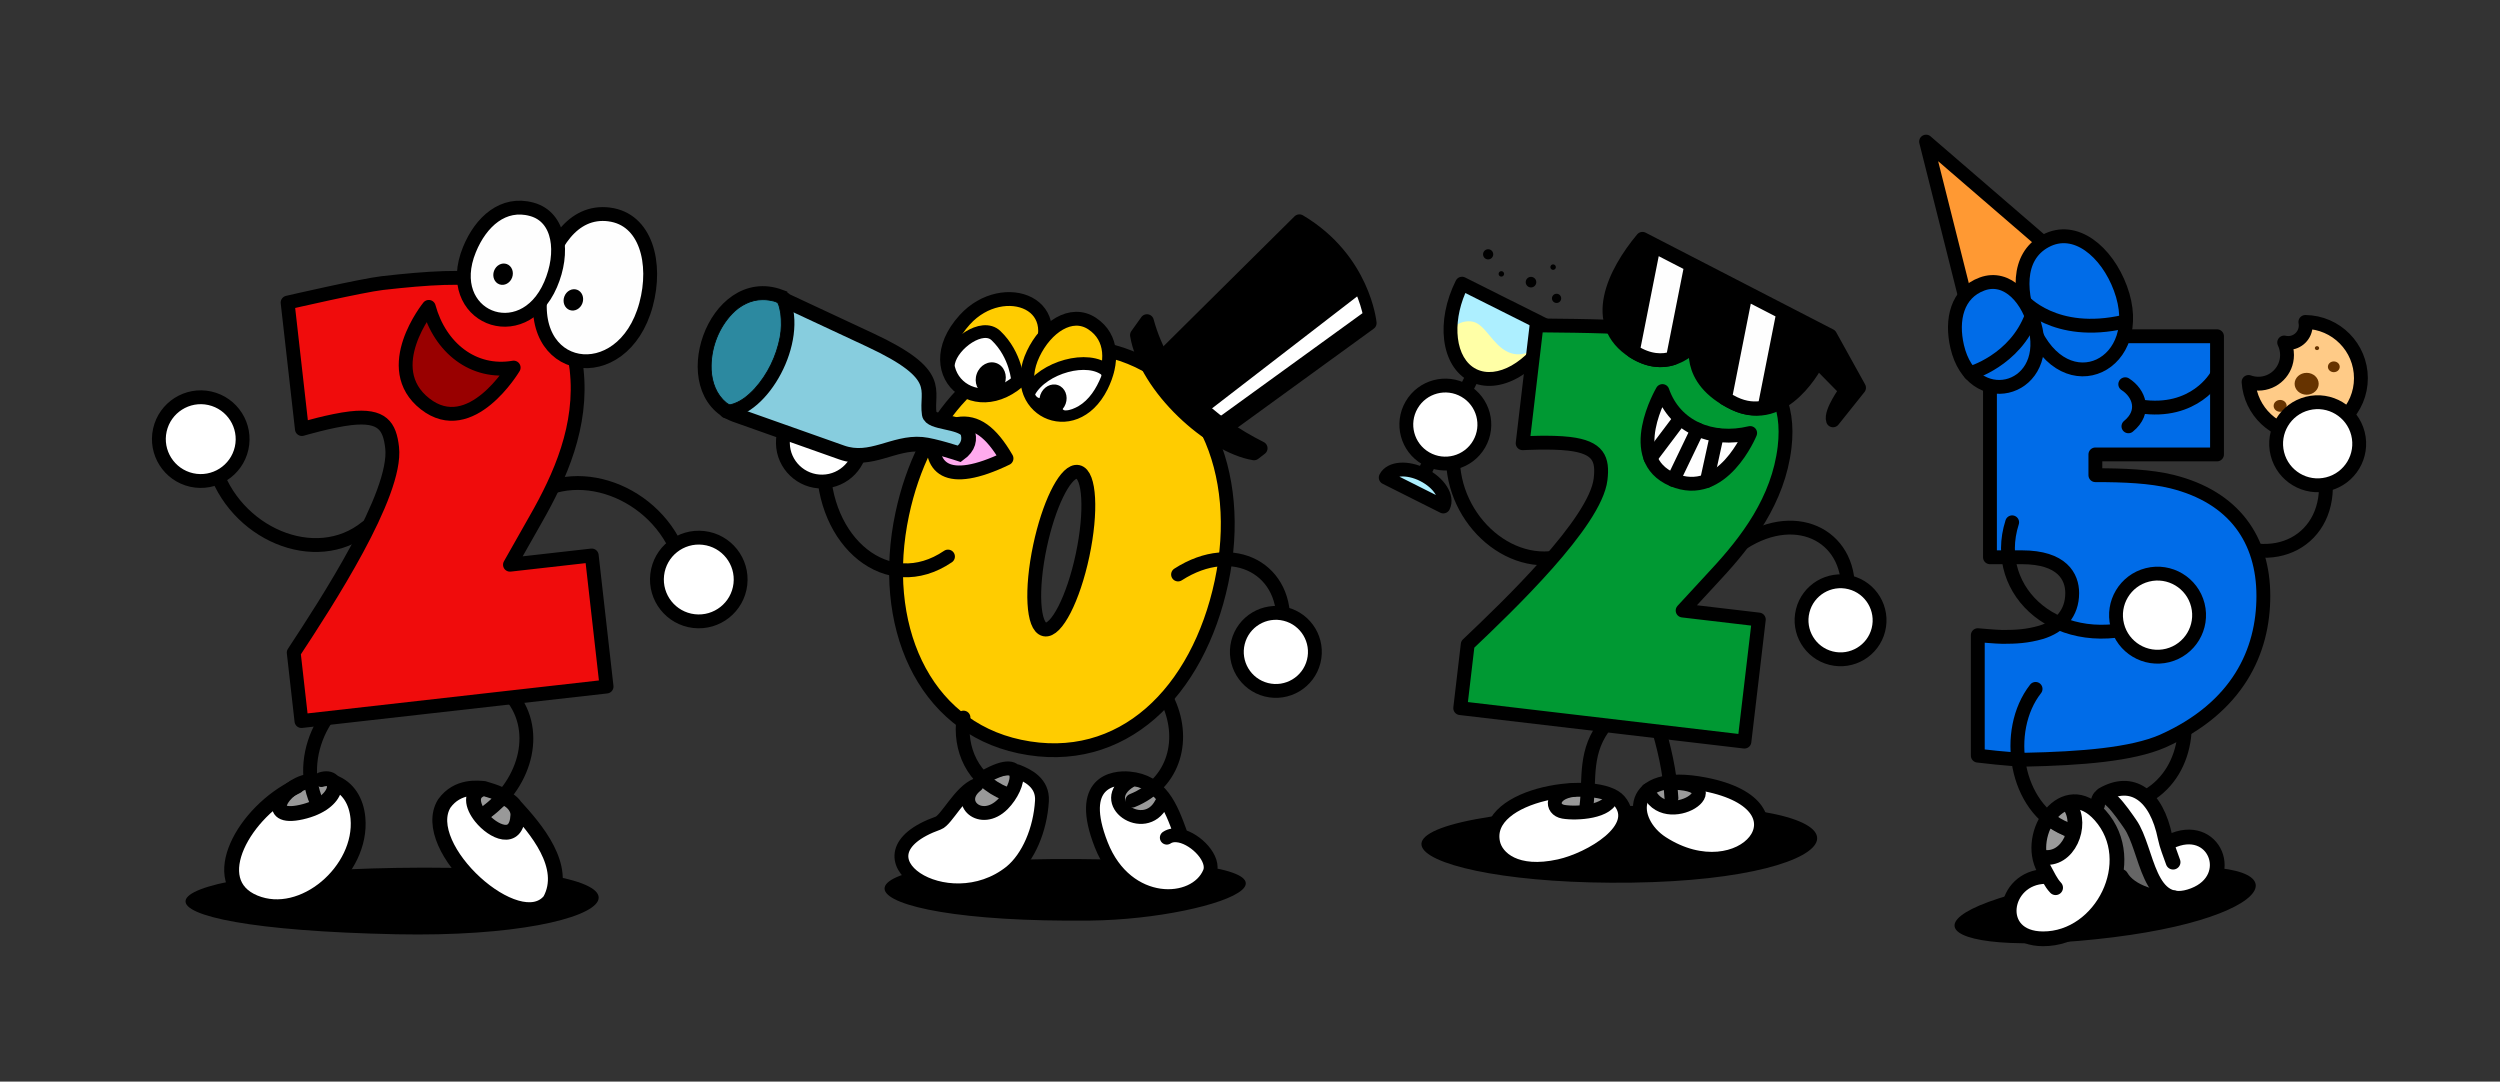<?xml version="1.0" encoding="UTF-8" standalone="no"?>
<!-- Creator: CorelDRAW -->

<svg
   xml:space="preserve"
   width="54.048cm"
   height="23.383cm"
   version="1.1"
   style="clip-rule:evenodd;fill-rule:evenodd;image-rendering:optimizeQuality;shape-rendering:geometricPrecision;text-rendering:geometricPrecision"
   viewBox="-4 0 3592.317 1554.147"
   id="svg85"
   sodipodi:docname="HAPPY-2025-REMIX-.svg"
   inkscape:version="1.4-rc1 (61ec3f2, 2024-09-26)"
   xmlns:inkscape="http://www.inkscape.org/namespaces/inkscape"
   xmlns:sodipodi="http://sodipodi.sourceforge.net/DTD/sodipodi-0.dtd"
   xmlns:xlink="http://www.w3.org/1999/xlink"
   xmlns="http://www.w3.org/2000/svg"
   xmlns:svg="http://www.w3.org/2000/svg"
   xmlns:rdf="http://www.w3.org/1999/02/22-rdf-syntax-ns#"
   xmlns:cc="http://creativecommons.org/ns#"
   xmlns:dc="http://purl.org/dc/elements/1.1/"><rect x="-4" y="0" width="3592.317" height="1554.147" fill="#333333" stroke="none"/><sodipodi:namedview
   id="namedview1"
   pagecolor="#ffffff"
   bordercolor="#000000"
   borderopacity="0.25"
   inkscape:showpageshadow="2"
   inkscape:pageopacity="0.0"
   inkscape:pagecheckerboard="0"
   inkscape:deskcolor="#d1d1d1"
   inkscape:document-units="cm"
   showgrid="false"
   inkscape:zoom="0.27357324"
   inkscape:cx="1628.4487"
   inkscape:cy="632.37179"
   inkscape:current-layer="Layer_x0020_1" />
 <defs
   id="defs1"><pattern
     id="D-80"
     x="0"
     y="0"
     patternTransform="scale(2)"
     style="fill:#000000"
     patternUnits="userSpaceOnUse"
     width="1"
     height="1"
     preserveAspectRatio="xMidYMid">
	
	   
	   <g
   id="g2D-80"
   style="stroke:none">
	
   <use
   x="0"
   y="0"
   xlink:href="#circleD-80"
   id="use2593D-80"
   transform="translate(0.50,0.50)" /><use
   x="0"
   y="0"
   xlink:href="#circleD-80"
   id="use2595D-80"
   transform="translate(0.50,-0.50)" /><use
   x="0"
   y="0"
   xlink:href="#circleD-80"
   id="use2597D-80"
   transform="translate(-0.50,-0.50)" /><use
   x="0"
   y="0"
   xlink:href="#circleD-80"
   id="use2599D-80"
   transform="translate(-0.50,-0.50)" /><use
   x="0"
   y="0"
   xlink:href="#circleD-80"
   id="use2601D-80"
   transform="translate(-0.50,0.50)" />
   <circle
   cx="0.50"
   cy="0.50"
   id="circleD-80"
   r="0.40"
   style="fill-opacity:1;fill-rule:evenodd;stroke:none;-inkscape-stroke:none; paint-order: fill markers stroke;" />
   

</g></pattern><pattern
     id="D-50"
     x="0"
     y="0"
     patternTransform="scale(2)"
     style="fill:#000000"
     patternUnits="userSpaceOnUse"
     width="1"
     height="1"
     preserveAspectRatio="xMidYMid">
	
	   
	   <g
   id="g2D-50"
   style="stroke:none">
    <use
   x="0"
   y="0"
   xlink:href="#circleD-50"
   id="use2593D-50"
   transform="translate(0.50,0.50)" /><use
   x="0"
   y="0"
   xlink:href="#circleD-50"
   id="use2595D-50"
   transform="translate(0.50,-0.50)" /><use
   x="0"
   y="0"
   xlink:href="#circleD-50"
   id="use2597D-50"
   transform="translate(-0.50,-0.50)" /><use
   x="0"
   y="0"
   xlink:href="#circleD-50"
   id="use2599D-50"
   transform="translate(-0.50,-0.50)" /><use
   x="0"
   y="0"
   xlink:href="#circleD-50"
   id="use2601D-50"
   transform="translate(-0.50,0.50)" />
   <circle
   cx="0.50"
   cy="0.50"
   id="circleD-50"
   r="0.25"
   style="fill-opacity:1;fill-rule:evenodd;stroke:none;-inkscape-stroke:none; paint-order: fill markers stroke;" />

</g></pattern><pattern
     id="D-40"
     x="0"
     y="0"
     patternTransform="scale(2)"
     style="fill:#000000"
     patternUnits="userSpaceOnUse"
     width="1"
     height="1"
     preserveAspectRatio="xMidYMid">
	
	   
	   <g
   id="g2D-40"
   style="stroke:none">
    <use
   x="0"
   y="0"
   xlink:href="#circleD-40"
   id="use2593D-40"
   transform="translate(0.50,0.50)" /><use
   x="0"
   y="0"
   xlink:href="#circleD-40"
   id="use2595D-40"
   transform="translate(0.50,-0.50)" /><use
   x="0"
   y="0"
   xlink:href="#circleD-40"
   id="use2597D-40"
   transform="translate(-0.50,-0.50)" /><use
   x="0"
   y="0"
   xlink:href="#circleD-40"
   id="use2599D-40"
   transform="translate(-0.50,-0.50)" /><use
   x="0"
   y="0"
   xlink:href="#circleD-40"
   id="use2601D-40"
   transform="translate(-0.50,0.50)" />
   <circle
   cx="0.50"
   cy="0.50"
   id="circleD-40"
   r="0.20"
   style="fill-opacity:1;fill-rule:evenodd;stroke:none;-inkscape-stroke:none; paint-order: fill markers stroke;" />

</g></pattern><pattern
     id="D-60"
     x="0"
     y="0"
     patternTransform="scale(2)"
     style="fill:#000000"
     patternUnits="userSpaceOnUse"
     width="1"
     height="1"
     preserveAspectRatio="xMidYMid">
	
	   
	   <g
   id="g2D-60"
   style="stroke:none">
    <use
   x="0"
   y="0"
   xlink:href="#circleD-60"
   id="use2593D-60"
   transform="translate(0.50,0.50)" /><use
   x="0"
   y="0"
   xlink:href="#circleD-60"
   id="use2595D-60"
   transform="translate(0.50,-0.50)" /><use
   x="0"
   y="0"
   xlink:href="#circleD-60"
   id="use2597D-60"
   transform="translate(-0.50,-0.50)" /><use
   x="0"
   y="0"
   xlink:href="#circleD-60"
   id="use2599D-60"
   transform="translate(-0.50,-0.50)" /><use
   x="0"
   y="0"
   xlink:href="#circleD-60"
   id="use2601D-60"
   transform="translate(-0.50,0.50)" />
   <circle
   cx="0.50"
   cy="0.50"
   id="circleD-60"
   r="0.30"
   style="fill-opacity:1;fill-rule:evenodd;stroke:none;-inkscape-stroke:none; paint-order: fill markers stroke;" />

</g></pattern><style
     type="text/css"
     id="style1">
   <![CDATA[
    .str0 {stroke:black;stroke-width:4.69;stroke-linecap:round;stroke-linejoin:round;stroke-miterlimit:2.613}
    .str1 {stroke:black;stroke-width:2.34;stroke-linecap:round;stroke-linejoin:round;stroke-miterlimit:2.613}
    .fil1 {fill:none}
    .fil3 {fill:#FEFEFE}
    .fil11 {fill:#FEFEFE}
    .fil12 {fill:black}
    .fil4 {fill:black}
    .fil10 {fill:black}
    .fil23 {fill:#002957}
    .fil14 {fill:#004724}
    .fil22 {fill:#006CE8}
    .fil18 {fill:#009933}
    .fil7 {fill:#4F3F00}
    .fil0 {fill:#5E0000}
    .fil21 {fill:#663300}
    .fil13 {fill:#6666CC}
    .fil5 {fill:#990000}
    .fil15 {fill:#ADEFFF}
    .fil6 {fill:#F00C0C}
    .fil25 {fill:#FF9933}
    .fil20 {fill:#FFCB87}
    .fil8 {fill:#FFCC00}
    .fil16 {fill:#FFFFA6}
    .fil17 {fill:black;fill-rule:nonzero}
    .fil24 {fill:#006CE8;fill-rule:nonzero}
    .fil19 {fill:#009933;fill-rule:nonzero}
    .fil2 {fill:#F00C0C;fill-rule:nonzero}
    .fil9 {fill:#FFCC00;fill-rule:nonzero}
   ]]>
  </style></defs>
 <g
   id="Layer_x0020_1"
   transform="translate(1899.287,753.335)"
   inkscape:label="Layer 1"
   inkscape:groupmode="layer">
  
 
     
     
     
     
     
     
     
     
     
     
     
     
     <g
   id="g192"
   transform="matrix(4.243,0,0,4.243,-1520.923,-885.294)"
   style="display:inline"><path
     style="fill:#999999;fill-opacity:1;stroke:none;stroke-width:0.448;stroke-linecap:round;stroke-linejoin:round;stroke-miterlimit:2.613;-inkscape-stroke:none;paint-order:markers stroke fill"
     d="m 80.606,304.036 c -1.666,1.031 -3.095,2.442 -4.527,3.781 -0.493,0.369 -0.988,0.933 -0.608,1.565 0.597,1.267 2.003,1.852 3.136,2.545 1.332,0.765 3.345,1.127 4.401,-0.277 1.304,-2.081 1.291,-5.277 -0.83,-6.828 -0.396,-0.447 -0.935,-0.876 -1.572,-0.786 z"
     id="path178" /><path
     style="fill:#999999;fill-opacity:1;stroke:none;stroke-width:0.448;stroke-linecap:round;stroke-linejoin:round;stroke-miterlimit:2.613;-inkscape-stroke:none;paint-order:markers stroke fill"
     d="m 73.486,300.643 c -2.184,0.6 -2.405,3.925 -0.717,5.177 1.3,0.521 2.231,-0.78 3.126,-1.477 0.863,-0.486 1.778,-1.767 0.885,-2.641 -0.751,-0.509 -1.685,-0.703 -2.545,-0.98 -0.245,-0.048 -0.5,-0.115 -0.75,-0.079 z"
     id="path177" /><path
     style="fill:#999999;fill-opacity:1;stroke:none;stroke-width:0.448;stroke-linecap:round;stroke-linejoin:round;stroke-miterlimit:2.613;-inkscape-stroke:none;paint-order:markers stroke fill"
     d="m 12.739,297.69 c -1.77,0.713 -3.469,1.733 -4.881,3.037 -0.838,0.879 -1.745,1.916 -1.886,3.159 0.068,1.279 1.597,1.477 2.599,1.336 2.092,-0.285 4.382,-0.365 6.186,-1.563 0.799,-1.412 -0.388,-2.9 -0.514,-4.332 -0.04,-0.785 -0.612,-1.73 -1.504,-1.637 z"
     id="path176" /><path
     style="fill:#999999;fill-opacity:1;stroke:none;stroke-width:0.448;stroke-linecap:round;stroke-linejoin:round;stroke-miterlimit:2.613;-inkscape-stroke:none;paint-order:markers stroke fill"
     d="m 20.225,296.194 c -1.098,0.415 -2.655,-0.293 -3.383,0.931 -0.451,1.19 0.39,2.392 0.453,3.59 0.413,1.167 2.006,0.998 2.668,0.161 0.77,-1.079 2.074,-2.229 1.651,-3.707 -0.201,-0.579 -0.751,-1.051 -1.389,-0.975 z"
     id="path175" /><path
     style="fill:#000000;fill-opacity:1;stroke:none;stroke-width:5.033;stroke-linecap:round;stroke-linejoin:round;stroke-miterlimit:2.613;-inkscape-stroke:none;paint-order:markers stroke fill"
     d="m 44.167,347.501 c 79.511,1.629 102.363,-24.238 -0.006,-22.482 -91.982,1.578 -98.484,20.464 0.006,22.482 z"
     id="path74" /><path
     style="clip-rule:evenodd;fill:#ffffff;fill-opacity:1;fill-rule:evenodd;stroke:none;stroke-width:1.116;stroke-linecap:round;stroke-linejoin:round;stroke-miterlimit:2.613;-inkscape-stroke:none;paint-order:markers stroke fill;image-rendering:optimizeQuality;shape-rendering:geometricPrecision;text-rendering:geometricPrecision"
     d="m 67.535,298.794 c -5.74,1.035 -10.278,7.045 -9.145,12.875 1.276,7.348 5.732,13.738 11.041,18.8 4.766,4.572 10.407,8.66 17.009,9.952 3.067,0.571 6.665,0.304 8.939,-2.08 2.687,-2.706 3.24,-6.847 2.556,-10.461 -1.034,-6.41 -4.715,-11.963 -8.527,-17.063 -0.904,-1.11 -2.647,-1.556 -3.839,-0.627 -1.399,0.922 -2.109,2.771 -3.892,3.107 -1.428,0.281 -2.755,-0.554 -4.017,-1.096 -3.23,-1.672 -5.928,-4.722 -6.58,-8.365 -0.105,-1.424 0.104,-3.131 -1.131,-4.154 -0.627,-0.624 -1.532,-0.956 -2.415,-0.888 z"
     id="path182" /><path
     style="clip-rule:evenodd;fill:#ffffff;fill-opacity:1;fill-rule:evenodd;stroke:none;stroke-width:1.116;stroke-linecap:round;stroke-linejoin:round;stroke-miterlimit:2.613;-inkscape-stroke:none;paint-order:markers stroke fill;image-rendering:optimizeQuality;shape-rendering:geometricPrecision;text-rendering:geometricPrecision"
     d="m 24.894,297.421 c -2.046,0.336 -2.996,2.381 -4.183,3.794 -2.021,1.681 -4.424,2.916 -6.912,3.764 -2.299,0.738 -4.902,1.144 -7.354,0.735 -1.114,-0.41 -1.65,-1.651 -2.695,-2.209 -1.623,-1.052 -3.639,-0.005 -4.819,1.241 -1.82,1.983 -3.71,3.876 -5.312,6.078 -3.332,4.441 -5.834,9.803 -5.783,15.45 0.117,3.509 1.839,6.958 4.743,8.981 4.757,3.602 11.246,4.141 16.881,2.627 8.623,-2.3 15.886,-8.775 19.666,-16.797 2.613,-5.674 3.5,-12.429 1.217,-18.361 -0.887,-2.183 -2.356,-4.399 -4.641,-5.263 -0.266,-0.057 -0.539,-0.065 -0.809,-0.04 z"
     id="path4" /><path
     style="font-variation-settings:normal;opacity:1;vector-effect:none;fill:none;fill-opacity:1;stroke:#000000;stroke-width:5.033;stroke-linecap:round;stroke-linejoin:round;stroke-miterlimit:2.613;stroke-dasharray:none;stroke-dashoffset:0;stroke-opacity:1;-inkscape-stroke:none;paint-order:markers stroke fill;stop-color:#000000;stop-opacity:1"
     d="m 10.417,297.377 c -17.818,8.459 -31.262,32.35 -14.28,39.338 16.384,6.742 36.593,-10.966 34.967,-28.584 -0.52,-5.631 -3.258,-10.298 -8.301,-12.136"
     id="path183" /><path
     style="font-variation-settings:normal;opacity:1;vector-effect:none;fill:none;fill-opacity:1;stroke:#000000;stroke-width:5.033;stroke-linecap:round;stroke-linejoin:round;stroke-miterlimit:2.613;stroke-dasharray:none;stroke-dashoffset:0;stroke-opacity:1;-inkscape-stroke:none;paint-order:markers stroke fill;stop-color:#000000;stop-opacity:1"
     d="m 14.309,295.703 c -8.999,1.766 -15.552,13.391 -2.385,10.43 13.715,-3.085 13.407,-13.129 6.772,-11.03"
     id="path85" /><path
     class="fil0 str0"
     d="M 96.082,336.057 C 85.459,349.073 51.24,318.018 60.339,303.222 c 4.524,-6.299 11.55,-5.211 13.421,-5.106 m 5.554,1.956 c -1.784,-0.844 -3.674,-1.378 -5.554,-1.956 -5.055,1.319 -4,5.918 -1.005,9.651 4.166,5.194 12.083,8.714 12.522,-0.598 0.101,-2.131 -1.44,-4.168 -3.315,-5.243 m 2.401,2.229 c 6.841,7.493 18.071,20.392 11.72,31.903"
     id="path1"
     style="font-variation-settings:normal;clip-rule:evenodd;opacity:1;vector-effect:none;fill:none;fill-opacity:1;fill-rule:evenodd;stroke:#000000;stroke-width:5.033;stroke-linecap:round;stroke-linejoin:round;stroke-miterlimit:2.613;stroke-dasharray:none;stroke-dashoffset:0;stroke-opacity:1;-inkscape-stroke:none;image-rendering:optimizeQuality;shape-rendering:geometricPrecision;text-rendering:geometricPrecision;stop-color:#000000;stop-opacity:1" /><path
     class="fil1 str0"
     d="m 82.082,265.647 c 11.044,11.967 6.089,30.443 -7.426,40.396"
     id="path2"
     style="clip-rule:evenodd;fill-rule:evenodd;image-rendering:optimizeQuality;shape-rendering:geometricPrecision;text-rendering:geometricPrecision" /><path
     class="fil1 str0"
     d="M 38.999,263.189 C 22.539,263.222 9.585,285.724 17.064,302.614"
     id="path3"
     style="clip-rule:evenodd;fill-rule:evenodd;image-rendering:optimizeQuality;shape-rendering:geometricPrecision;text-rendering:geometricPrecision" /><path
     class="fil1 str0"
     d="m 85.998,202.595 c 15.817,-15.838 44.563,-6.534 53.555,15.57"
     id="path5"
     style="clip-rule:evenodd;fill-rule:evenodd;image-rendering:optimizeQuality;shape-rendering:geometricPrecision;text-rendering:geometricPrecision" /><path
     class="fil2 str0"
     d="m 82.586,222.35 8.788,-15.516 c 8.134,-14.25 15.945,-31.451 13.767,-50.701 -1.76,-15.516 -9.743,-26.353 -28.66,-29.98 -9.539,-1.706 -21.589,-0.945 -37.116,0.815 -6.685,0.751 -32.084,6.61 -32.084,6.61 l 4.839,42.825 c 0,0 9.818,-2.897 16.503,-3.659 10.805,-1.224 13.23,2.682 14.057,9.947 1.781,15.72 -22.297,52.664 -33.328,69.425 l 2.618,23.177 103.333,-11.685 -5.022,-44.391 z"
     id="path6"
     style="clip-rule:evenodd;fill-rule:evenodd;image-rendering:optimizeQuality;shape-rendering:geometricPrecision;text-rendering:geometricPrecision" /><path
     class="fil3 str0"
     d="m 116.172,103.726 c 12.468,1.567 16.299,16.482 12.501,30.539 -7.866,29.133 -41.977,23.778 -35.056,-7.275 2.811,-12.598 10.086,-24.841 22.544,-23.274 z"
     id="path7"
     style="clip-rule:evenodd;fill-rule:evenodd;image-rendering:optimizeQuality;shape-rendering:geometricPrecision;text-rendering:geometricPrecision" /><path
     class="fil3 str0"
     d="m 89.969,101.988 c 9.636,2.65 10.966,14.819 6.385,25.452 -9.486,22.04 -36.816,10.988 -27.491,-11.814 3.884,-9.496 11.471,-16.288 21.096,-13.638 z"
     id="path8"
     style="clip-rule:evenodd;fill-rule:evenodd;image-rendering:optimizeQuality;shape-rendering:geometricPrecision;text-rendering:geometricPrecision" /><path
     class="fil4"
     d="m 105.302,129.222 c -1.695,-0.612 -3.627,0.429 -4.314,2.328 -0.686,1.899 0.129,3.938 1.825,4.55 1.695,0.611 3.626,-0.429 4.313,-2.329 0.687,-1.899 -0.129,-3.938 -1.824,-4.549 z"
     id="path82"
     style="clip-rule:evenodd;fill-rule:evenodd;image-rendering:optimizeQuality;shape-rendering:geometricPrecision;text-rendering:geometricPrecision" /><path
     class="fil4"
     d="m 81.502,120.519 c -1.695,-0.611 -3.627,0.43 -4.314,2.329 -0.687,1.899 0.129,3.938 1.824,4.549 1.695,0.612 3.627,-0.429 4.314,-2.328 0.687,-1.899 -0.129,-3.938 -1.824,-4.55 z"
     id="path10"
     style="clip-rule:evenodd;fill-rule:evenodd;image-rendering:optimizeQuality;shape-rendering:geometricPrecision;text-rendering:geometricPrecision" /><path
     class="fil5 str0"
     d="m 83.841,155.586 c -13.617,2.328 -24.948,-6.664 -28.747,-20.559 0,0 -16.75,20.698 -1.256,32.845 15.505,12.147 30.002,-12.286 30.002,-12.286 z"
     id="path11"
     style="clip-rule:evenodd;fill-rule:evenodd;image-rendering:optimizeQuality;shape-rendering:geometricPrecision;text-rendering:geometricPrecision" /><path
     class="fil6 str0"
     d="m 148.17,213.272 c -7.78,-0.901 -14.819,4.668 -15.72,12.447 -0.902,7.78 4.667,14.819 12.447,15.72 7.779,0.901 14.818,-4.668 15.72,-12.447 0.901,-7.78 -4.668,-14.819 -12.447,-15.72 z"
     id="path12"
     style="clip-rule:evenodd;fill:#ffffff;fill-rule:evenodd;image-rendering:optimizeQuality;shape-rendering:geometricPrecision;text-rendering:geometricPrecision" /><path
     class="fil1 str0"
     d="m 34.021,209.656 c -17.362,14.132 -45.003,1.921 -51.677,-20.989"
     id="path13"
     style="clip-rule:evenodd;fill-rule:evenodd;image-rendering:optimizeQuality;shape-rendering:geometricPrecision;text-rendering:geometricPrecision" /><path
     class="fil6 str0"
     d="m -25.211,193.657 c 7.64,1.695 15.216,-3.122 16.922,-10.762 1.695,-7.64 -3.123,-15.216 -10.762,-16.922 -7.64,-1.696 -15.216,3.122 -16.922,10.762 -1.695,7.64 3.123,15.216 10.762,16.922 z"
     id="path14"
     style="clip-rule:evenodd;fill:#ffffff;fill-rule:evenodd;image-rendering:optimizeQuality;shape-rendering:geometricPrecision;text-rendering:geometricPrecision" /></g>
    
     
     
     
     
     
     
     
     
     
     
     
      
     
     
     
     
     
     
    
     
     
      
      
      
      
      
      
      
      
      
     
     
     
     
     
     
     
      
      
     
      
      
      
     
     
     
     
     
     
    
     
     
      
      
      
      
     
     
     
     
     
     
    <g
   id="g194"
   transform="matrix(4.243,0,0,4.243,-1520.923,-885.294)"
   style="display:inline"><path
     style="fill:#999999;fill-opacity:1;stroke:none;stroke-width:0.445;stroke-linecap:round;stroke-linejoin:round;stroke-miterlimit:2.613;-inkscape-stroke:none;paint-order:markers stroke fill"
     d="m 603.816,311.676 c -0.907,0.108 -1.219,1.191 -1.495,1.931 -0.363,1.494 -0.47,3.04 -0.651,4.564 -0.127,0.879 0.35,2.084 1.421,1.918 2.882,0.079 5.731,-1.942 6.563,-4.695 -0.25,-1.405 -1.832,-1.85 -2.937,-2.43 -0.931,-0.463 -1.808,-1.297 -2.901,-1.288 z"
     id="path170" /><path
     style="fill:#999999;fill-opacity:1;stroke:none;stroke-width:0.445;stroke-linecap:round;stroke-linejoin:round;stroke-miterlimit:2.613;-inkscape-stroke:none;paint-order:markers stroke fill"
     d="m 608.753,304.949 c -1.386,0.815 -3.047,1.916 -3.182,3.664 0.643,1.426 2.342,1.871 3.583,2.647 0.974,0.616 2.098,-0.448 2.007,-1.474 -0.083,-1.328 -0.101,-2.767 -0.786,-3.953 -0.337,-0.525 -0.966,-1.024 -1.622,-0.884 z"
     id="path169" /><path
     style="fill:#000000;fill-opacity:1;stroke:none;stroke-width:4.993;stroke-linecap:round;stroke-linejoin:round;stroke-miterlimit:2.613;-inkscape-stroke:none;paint-order:markers stroke fill"
     d="m 625.399,348.532 c 63.849,-7.918 65.399,-31.417 -0.393,-21.433 -77.33,11.735 -64.364,29.463 0.393,21.433 z"
     id="path165" /><path
     style="fill:#666666;fill-opacity:1;stroke:none;stroke-width:0.445;stroke-linecap:round;stroke-linejoin:round;stroke-miterlimit:2.613;-inkscape-stroke:none;paint-order:markers stroke fill"
     d="m 621.862,302.73 c 0.939,0 -0.918,1.603 -0.653,2.035 3.759,4.486 7.757,12.106 7.622,17.936 0.141,1.01 -0.281,2.143 0.116,3.088 1.741,2.201 3.74,4.324 6.391,5.41 0.773,0.308 1.53,0.74 2.352,0.882 0.779,-0.466 -0.22,-1.338 -0.379,-1.943 -3.151,-5.86 -4.164,-12.634 -7.541,-18.4 -1.543,-2.329 -4.123,-7.008 -6.48,-8.583 -0.453,-0.191 -1.928,-0.425 -1.429,-0.425 z"
     id="path55" /><path
     style="fill:#ffffff;fill-opacity:1;stroke:none;stroke-width:0.769;stroke-linecap:round;stroke-linejoin:round;stroke-miterlimit:2.613;-inkscape-stroke:none;paint-order:markers stroke fill"
     d="m 614.251,304.388 c -1.08,0.325 -1.117,1.641 -0.736,2.513 0.598,1.836 0.361,3.836 0.048,5.707 -0.719,3.668 -2.829,7.2 -6.17,9.08 -1.209,0.861 -2.812,0.758 -4.028,1.588 -0.549,1.036 0.25,2.189 0.742,3.098 0.873,1.885 2.426,3.389 3.119,5.359 0.175,1.127 -1.714,1.791 -2.21,0.676 -1.143,-1.229 -2.205,-3.039 -4.097,-3.04 -5.449,0.539 -9.913,6.047 -9.084,11.504 0.318,2.672 2.264,4.954 4.747,5.911 3.723,1.522 7.948,1.047 11.7,-0.123 4.781,-1.55 8.921,-4.763 11.866,-8.81 5.059,-6.625 6.861,-15.916 3.719,-23.756 -1.304,-2.84 -3.105,-5.51 -5.457,-7.591 -1.158,-0.918 -2.415,-1.923 -3.912,-2.149 -0.085,-0.015 -0.165,0.019 -0.247,0.033 z"
     id="path179" /><path
     style="fill:#ffffff;fill-opacity:1;stroke:none;stroke-width:0.769;stroke-linecap:round;stroke-linejoin:round;stroke-miterlimit:2.613;-inkscape-stroke:none;paint-order:markers stroke fill"
     d="m 629.299,299.551 c -1.343,0.047 -3.076,-0.295 -3.97,0.987 -0.571,0.953 0.439,1.918 1.223,2.35 1.451,0.919 2.53,2.245 3.639,3.521 2.539,3.16 4.306,6.901 5.711,10.724 1.63,4.458 2.88,9.153 5.542,13.142 0.865,1.363 2.026,2.595 3.594,3.118 3.394,1.225 7.133,0.018 10.067,-1.819 3.373,-2.158 5.376,-6.746 3.758,-10.573 -1.049,-2.624 -3.551,-4.495 -6.315,-4.953 -1.871,-0.38 -3.832,-0.103 -5.607,0.532 -1.188,0.624 -1.535,2.264 -0.862,3.384 0.285,1.218 1.348,2.487 0.72,3.753 -0.551,1.129 -2.289,0.514 -2.337,-0.622 -0.728,-1.924 -1.436,-3.848 -1.95,-5.859 -1.377,-4.969 -2.513,-10.294 -6.005,-14.284 -1.724,-2.129 -4.418,-3.611 -7.208,-3.401 z"
     id="path54" /><path
     style="font-variation-settings:normal;opacity:1;vector-effect:none;fill:none;fill-opacity:1;stroke:#000000;stroke-width:4.993;stroke-linecap:round;stroke-linejoin:round;stroke-miterlimit:2.613;stroke-dasharray:none;stroke-dashoffset:0;stroke-opacity:1;-inkscape-stroke:none;paint-order:markers stroke fill"
     d="m 644.781,316.156 c 15.104,-7.296 22.881,12.35 8.011,18.102 -15.745,6.09 -15.466,-15.491 -21.533,-24.118 -2.446,-3.478 -10.049,-15.071 -11.035,-6.436"
     id="path187" /><path
     style="font-variation-settings:normal;opacity:1;vector-effect:none;fill:none;fill-opacity:1;stroke:#000000;stroke-width:4.993;stroke-linecap:round;stroke-linejoin:round;stroke-miterlimit:2.613;stroke-dasharray:none;stroke-dashoffset:0;stroke-opacity:1;-inkscape-stroke:none;paint-order:markers stroke fill"
     d="m 621.953,300.245 c 9.914,-5.726 18.241,-0.002 21.178,14.518 0.578,2.854 1.748,5.554 2.688,8.31"
     id="path186" /><path
     style="font-variation-settings:normal;opacity:1;vector-effect:none;fill:none;fill-opacity:1;stroke:#000000;stroke-width:4.993;stroke-linecap:round;stroke-linejoin:round;stroke-miterlimit:2.613;stroke-dasharray:none;stroke-dashoffset:0;stroke-opacity:1;-inkscape-stroke:none;paint-order:markers stroke fill"
     d="m 628.179,327.915 c 3.069,5.467 12.436,7.917 17.986,7.253"
     id="path185" /><path
     style="font-variation-settings:normal;opacity:1;vector-effect:none;fill:none;fill-opacity:1;stroke:#000000;stroke-width:4.993;stroke-linecap:round;stroke-linejoin:round;stroke-miterlimit:2.613;stroke-dasharray:none;stroke-dashoffset:0;stroke-opacity:1;-inkscape-stroke:none;paint-order:markers stroke fill"
     d="m 601.547,321.344 c 8.867,1.711 13.855,-10.852 9.336,-17.293"
     id="path184" /><path
     style="font-variation-settings:normal;opacity:1;vector-effect:none;fill:none;fill-opacity:1;stroke:#000000;stroke-width:4.993;stroke-linecap:round;stroke-linejoin:round;stroke-miterlimit:2.613;stroke-dasharray:none;stroke-dashoffset:0;stroke-opacity:1;-inkscape-stroke:none;paint-order:markers stroke fill"
     d="m 602.584,327.915 c -14.601,0.242 -17.76,21.091 -0.806,21.124 19.924,0.038 33.143,-26.26 19.374,-41.779 -12.206,-13.759 -25.783,6.194 -19.001,18.202 1.215,2.15 2.182,4.467 3.883,6.264"
     id="path20" /><path
     class="fil1 str0"
     d="m 659.651,212.134 c 20.177,12.989 40.023,1.672 37.755,-19.474"
     id="path56"
     style="clip-rule:evenodd;fill-rule:evenodd;image-rendering:optimizeQuality;shape-rendering:geometricPrecision;text-rendering:geometricPrecision" /><path
     class="fil20 str0"
     d="m 690.613,140.128 c 10.413,0.127 18.814,8.603 18.814,19.047 0,10.52 -8.529,19.048 -19.048,19.048 -10.094,0 -18.345,-7.847 -19.005,-17.77 1.033,0.373 2.161,0.586 3.322,0.586 5.366,0 9.71,-4.344 9.71,-9.711 0,-1.522 -0.352,-2.959 -0.969,-4.237 0.436,0.106 0.894,0.16 1.363,0.16 3.279,0 5.93,-2.662 5.93,-5.931 0,-0.404 -0.042,-0.798 -0.117,-1.182 z"
     id="path57"
     style="clip-rule:evenodd;fill-rule:evenodd;image-rendering:optimizeQuality;shape-rendering:geometricPrecision;text-rendering:geometricPrecision" /><path
     class="fil21"
     d="m 700.249,153.5 c 1.107,0 2.001,0.82 2.001,1.821 0,1.012 -0.894,1.821 -2.001,1.821 -1.108,0 -2.002,-0.82 -2.002,-1.821 0,-1.011 0.894,-1.821 2.002,-1.821 z"
     id="path58"
     style="clip-rule:evenodd;fill-rule:evenodd;image-rendering:optimizeQuality;shape-rendering:geometricPrecision;text-rendering:geometricPrecision" /><path
     class="fil21"
     d="m 682.074,166.543 c 1.225,0 2.204,0.894 2.204,2.002 0,1.107 -0.99,2.012 -2.204,2.012 -1.224,0 -2.204,-0.894 -2.204,-2.012 0,-1.108 0.99,-2.002 2.204,-2.002 z"
     id="path59"
     style="clip-rule:evenodd;fill-rule:evenodd;image-rendering:optimizeQuality;shape-rendering:geometricPrecision;text-rendering:geometricPrecision" /><path
     class="fil21"
     d="m 697.161,166.543 c 0.809,0 1.469,0.596 1.469,1.342 0,0.734 -0.66,1.341 -1.469,1.341 -0.809,0 -1.469,-0.596 -1.469,-1.341 0,-0.735 0.66,-1.342 1.469,-1.342 z"
     id="path60"
     style="clip-rule:evenodd;fill-rule:evenodd;image-rendering:optimizeQuality;shape-rendering:geometricPrecision;text-rendering:geometricPrecision" /><path
     class="fil21"
     d="m 691.05,157.365 c 2.246,0 4.077,1.661 4.077,3.706 0,2.044 -1.831,3.705 -4.077,3.705 -2.247,0 -4.078,-1.661 -4.078,-3.705 0,-2.045 1.831,-3.706 4.078,-3.706 z"
     id="path61"
     style="clip-rule:evenodd;fill-rule:evenodd;image-rendering:optimizeQuality;shape-rendering:geometricPrecision;text-rendering:geometricPrecision" /><path
     class="fil21"
     d="m 694.553,148.326 c 0.404,0 0.734,0.298 0.734,0.671 0,0.372 -0.33,0.67 -0.734,0.67 -0.405,0 -0.735,-0.298 -0.735,-0.67 0,-0.373 0.33,-0.671 0.735,-0.671 z"
     id="path62"
     style="clip-rule:evenodd;fill-rule:evenodd;image-rendering:optimizeQuality;shape-rendering:geometricPrecision;text-rendering:geometricPrecision" /><path
     class="fil22 str0"
     d="m 698.215,195.024 c -7.538,1.895 -15.183,-2.683 -17.078,-10.21 -1.895,-7.539 2.683,-15.183 10.211,-17.078 7.538,-1.896 15.182,2.683 17.078,10.21 1.895,7.538 -2.683,15.183 -10.211,17.078 z"
     id="path63"
     style="clip-rule:evenodd;fill:#ffffff;fill-rule:evenodd;image-rendering:optimizeQuality;shape-rendering:geometricPrecision;text-rendering:geometricPrecision" /><path
     class="fil1 str0"
     d="m 643.287,257.523 c 10.362,13.219 8.365,34.628 -6.104,43.092"
     id="path65"
     style="clip-rule:evenodd;fill-rule:evenodd;image-rendering:optimizeQuality;shape-rendering:geometricPrecision;text-rendering:geometricPrecision" /><path
     class="fil24 str0"
     d="m 583.801,219.821 h 10.786 c 13.735,0 17.067,6.633 17.067,12.127 0,6.836 -4.12,11.35 -10.594,13.309 -4.706,1.342 -8.432,1.533 -12.947,1.533 -1.959,0 -8.432,-0.585 -8.432,-0.585 v 40.799 c 0,0 11.382,1.374 15.885,1.374 19.229,-0.394 36.286,-1.768 46.688,-6.282 25.5,-11.382 34.135,-30.408 34.135,-49.168 0,-18.995 -9.806,-33.475 -30.994,-38.745 -7.261,-1.767 -16.088,-2.161 -25.894,-2.161 v -7.027 h 41.194 v -40.023 h -76.894 v 74.839 z"
     id="path66"
     style="clip-rule:evenodd;fill-rule:evenodd;image-rendering:optimizeQuality;shape-rendering:geometricPrecision;text-rendering:geometricPrecision" /><path
     class="fil25 str0"
     d="m 562.166,79.067 26.554,22.901 26.554,22.902 c -8.784,16.461 -22.167,21.955 -36.008,22.21 l -8.55,-34.017 -8.55,-34.007 z"
     id="path67"
     style="clip-rule:evenodd;fill-rule:evenodd;image-rendering:optimizeQuality;shape-rendering:geometricPrecision;text-rendering:geometricPrecision" /><path
     class="fil22 str0"
     d="m 602.625,112.711 c 10.062,-5.408 20.773,3.62 25.362,16.046 9.529,25.744 -18.59,39.745 -29.823,13.085 -4.557,-10.818 -5.611,-23.722 4.451,-29.131 z"
     id="path68"
     style="clip-rule:evenodd;fill-rule:evenodd;image-rendering:optimizeQuality;shape-rendering:geometricPrecision;text-rendering:geometricPrecision" /><path
     class="fil1 str0"
     d="m 594.864,132.728 c 0,0 10.764,12.776 34.422,7.325"
     id="path69"
     style="clip-rule:evenodd;fill-rule:evenodd;image-rendering:optimizeQuality;shape-rendering:geometricPrecision;text-rendering:geometricPrecision" /><path
     class="fil22 str0"
     d="m 581.161,127.266 c 8.539,-3.12 15.939,5.206 18.153,15.502 4.589,21.337 -21.507,27.555 -26.607,5.728 -2.119,-9.082 -0.085,-18.11 8.454,-21.23 z"
     id="path70"
     style="clip-rule:evenodd;fill-rule:evenodd;image-rendering:optimizeQuality;shape-rendering:geometricPrecision;text-rendering:geometricPrecision" /><path
     class="fil1 str0"
     d="m 577.094,157.514 c 0,0 15.161,-4.258 20.815,-19.399"
     id="path71"
     style="clip-rule:evenodd;fill-rule:evenodd;image-rendering:optimizeQuality;shape-rendering:geometricPrecision;text-rendering:geometricPrecision" /><path
     class="fil1 str0"
     d="m 660.45,158.483 c 0,0 -7.304,13.139 -25.883,10.232"
     id="path72"
     style="clip-rule:evenodd;fill-rule:evenodd;image-rendering:optimizeQuality;shape-rendering:geometricPrecision;text-rendering:geometricPrecision" /><path
     class="fil1 str0"
     d="m 629.616,161.22 c 4.717,2.991 7.091,9.358 1.075,14.256"
     id="path73"
     style="clip-rule:evenodd;fill-rule:evenodd;image-rendering:optimizeQuality;shape-rendering:geometricPrecision;text-rendering:geometricPrecision" /><path
     class="fil1 str0"
     d="m 599.25,264.401 c -11.083,14.139 -6.99,40.415 10.344,47.431"
     id="path75"
     style="clip-rule:evenodd;fill-rule:evenodd;image-rendering:optimizeQuality;shape-rendering:geometricPrecision;text-rendering:geometricPrecision" /><path
     class="fil1 str0"
     d="m 591.318,207.982 c -7.57,23.668 16.035,44.877 45.847,34.219"
     id="path76"
     style="clip-rule:evenodd;fill-rule:evenodd;image-rendering:optimizeQuality;shape-rendering:geometricPrecision;text-rendering:geometricPrecision" /><path
     class="fil22 str0"
     d="m 637.122,225.784 c 7.538,-1.896 15.183,2.683 17.078,10.21 1.895,7.538 -2.683,15.183 -10.211,17.078 -7.538,1.895 -15.182,-2.683 -17.078,-10.21 -1.895,-7.539 2.684,-15.183 10.211,-17.078 z"
     id="path77"
     style="clip-rule:evenodd;fill:#ffffff;fill-rule:evenodd;image-rendering:optimizeQuality;shape-rendering:geometricPrecision;text-rendering:geometricPrecision" /></g><g
   id="g193"
   transform="matrix(4.243,0,0,4.243,-1520.923,-885.294)"
   style="display:inline"><path
     style="fill:#999999;fill-opacity:1;stroke:none;stroke-width:0.418;stroke-linecap:round;stroke-linejoin:round;stroke-miterlimit:2.613;-inkscape-stroke:none;paint-order:markers stroke fill"
     d="m 449.963,300.235 c -1.413,0.263 -1.619,2.123 -1.024,3.196 0.625,0.94 1.928,0.546 2.72,0.051 0.643,-0.421 1.736,-0.427 1.83,-1.388 0.114,-0.945 -0.857,-1.704 -1.748,-1.601 -0.583,-0.136 -1.176,-0.279 -1.778,-0.258 z"
     id="path174" /><path
     style="fill:#999999;fill-opacity:1;stroke:none;stroke-width:0.418;stroke-linecap:round;stroke-linejoin:round;stroke-miterlimit:2.613;-inkscape-stroke:none;paint-order:markers stroke fill"
     d="m 444.285,299.816 c -2.015,0.197 -4.324,0.276 -5.823,1.837 -0.626,0.622 -1.031,1.695 -0.316,2.411 1.073,1.074 2.747,0.773 4.126,0.882 1.102,-0.017 2.378,0.194 3.34,-0.428 0.601,-1.22 0.774,-2.746 0.357,-4.058 -0.365,-0.563 -1.061,-0.69 -1.684,-0.644 z"
     id="path173" /><path
     style="fill:#999999;fill-opacity:1;stroke:none;stroke-width:0.418;stroke-linecap:round;stroke-linejoin:round;stroke-miterlimit:2.613;-inkscape-stroke:none;paint-order:markers stroke fill"
     d="m 473.062,297.692 c -1.075,0.241 -2.608,0.418 -2.931,1.692 -0.12,1.09 0.862,1.927 1.642,2.535 0.625,0.352 1.382,1.001 2.118,0.676 1.082,-0.631 0.65,-2.012 0.545,-3.01 0.134,-0.901 -0.295,-2 -1.374,-1.893 z"
     id="path172" /><path
     style="fill:#999999;fill-opacity:1;stroke:none;stroke-width:0.418;stroke-linecap:round;stroke-linejoin:round;stroke-miterlimit:2.613;-inkscape-stroke:none;paint-order:markers stroke fill"
     d="m 478.023,297.601 c -1.076,0.101 -1.156,1.359 -1.019,2.189 0.025,1.111 -0.049,2.621 1.104,3.21 1.01,0.324 1.965,-0.415 2.906,-0.696 1.116,-0.501 2.354,-1.257 2.679,-2.512 -0.112,-1.294 -1.565,-1.641 -2.624,-1.794 -0.998,-0.212 -2.016,-0.468 -3.046,-0.397 z"
     id="path171" /><path
     style="fill:#000000;fill-opacity:1;stroke:none;stroke-width:4.69;stroke-linecap:round;stroke-linejoin:round;stroke-miterlimit:2.613;-inkscape-stroke:none;paint-order:markers stroke fill"
     d="m 463.671,303.993 c -112.577,3.011 -78.761,27.128 -1.062,26.017 77.74,-1.112 88.809,-28.364 1.062,-26.017 z"
     id="path164" /><path
     style="fill:#ffffff;fill-opacity:1;stroke:none;stroke-width:0.602;stroke-linecap:round;stroke-linejoin:round;stroke-miterlimit:2.613;-inkscape-stroke:none;paint-order:markers stroke fill"
     d="m 433.686,301.067 c -5.096,1.285 -10.363,3.058 -14.152,6.871 -1.409,1.393 -2.63,3.111 -2.807,5.142 -0.268,2.247 0.191,4.681 1.736,6.407 2.808,3.418 7.468,4.749 11.76,4.514 7.879,0.051 15.539,-2.938 21.955,-7.377 2.65,-2.009 5.3,-4.364 6.517,-7.543 0.584,-1.987 0.209,-4.427 -1.381,-5.838 -1.183,-0.311 -1.98,0.926 -2.873,1.481 -2.858,1.913 -6.372,2.491 -9.775,2.703 -2.409,0.057 -4.873,0.136 -7.124,-0.742 -1.703,-0.89 -2.577,-2.882 -2.476,-4.746 -0.168,-0.58 -0.785,-0.967 -1.38,-0.872 z"
     id="path180" /><path
     style="fill:#ffffff;fill-opacity:1;stroke:none;stroke-width:0.602;stroke-linecap:round;stroke-linejoin:round;stroke-miterlimit:2.613;-inkscape-stroke:none;paint-order:markers stroke fill"
     d="m 487.553,298.232 c -1.197,0.464 -1.072,1.897 -1.459,2.896 -1.591,2.389 -4.264,3.934 -7.081,4.382 -2.174,0.352 -4.489,0.346 -6.577,-0.415 -1.624,-0.664 -2.922,-1.903 -4.365,-2.845 -1.088,-0.214 -1.694,1.04 -1.597,1.97 0.026,4.255 2.65,8.064 5.946,10.561 2.514,1.917 5.424,3.251 8.373,4.348 5.047,1.771 10.707,2.123 15.816,0.403 3.082,-1.112 6.023,-3.109 7.607,-6.042 1.366,-2.745 0.747,-6.317 -1.507,-8.403 -3.311,-3.56 -8.098,-5.057 -12.597,-6.485 -0.83,-0.2 -1.7,-0.494 -2.559,-0.37 z"
     id="path35" /><path
     style="font-variation-settings:normal;opacity:1;vector-effect:none;fill:none;fill-opacity:1;stroke:#000000;stroke-width:4.69;stroke-linecap:round;stroke-linejoin:round;stroke-miterlimit:2.613;stroke-dasharray:none;stroke-dashoffset:0;stroke-opacity:1;-inkscape-stroke:none;paint-order:markers stroke fill"
     d="m 467.944,298.663 c 5.536,14.789 31.409,-2.727 6.954,-2.477"
     id="path191" /><path
     style="font-variation-settings:normal;opacity:1;vector-effect:none;fill:none;fill-opacity:1;stroke:#000000;stroke-width:4.69;stroke-linecap:round;stroke-linejoin:round;stroke-miterlimit:2.613;stroke-dasharray:none;stroke-dashoffset:0;stroke-opacity:1;-inkscape-stroke:none;paint-order:markers stroke fill"
     d="m 472.761,316.587 c 27.081,17.414 51.881,-12.587 14.502,-19.864 -26.904,-5.238 -25.788,12.607 -14.502,19.864 z"
     id="path190" /><path
     style="font-variation-settings:normal;opacity:1;vector-effect:none;fill:none;fill-opacity:1;stroke:#000000;stroke-width:4.69;stroke-linecap:round;stroke-linejoin:round;stroke-miterlimit:2.613;stroke-dasharray:none;stroke-dashoffset:0;stroke-opacity:1;-inkscape-stroke:none;paint-order:markers stroke fill"
     d="m 442.77,298.61 c -7.825,0.973 -7.752,6.659 -3.44,7.399 4.394,0.755 15.65,0.138 16.399,-5.267"
     id="path189" /><path
     style="font-variation-settings:normal;opacity:1;vector-effect:none;fill:none;fill-opacity:1;stroke:#000000;stroke-width:4.69;stroke-linecap:round;stroke-linejoin:round;stroke-miterlimit:2.613;stroke-dasharray:none;stroke-dashoffset:0;stroke-opacity:1;-inkscape-stroke:none;paint-order:markers stroke fill"
     d="m 415.57,316.59 c 1.112,5.035 7.729,11.09 22.395,7.838 10.519,-2.332 28.226,-12.664 20.321,-22.088 -6.89,-8.213 -46.486,-2.826 -42.716,14.25 z"
     id="path188" /><path
     id="line35"
     class="fil1 str0"
     style="clip-rule:evenodd;fill:none;fill-rule:evenodd;stroke:#000000;stroke-width:4.69;stroke-linecap:round;stroke-linejoin:round;stroke-miterlimit:2.613;image-rendering:optimizeQuality;shape-rendering:geometricPrecision;text-rendering:geometricPrecision"
     d="m 454.06,275.893 c -7.86,9.428 -5.708,18.856 -6.923,28.285" /><path
     class="fil15 str0"
     d="m 388.93,197.733 9.75,4.89 c 1.62,-3.22 -1.44,-8.02 -6.83,-10.73 -5.39,-2.7 -11.06,-2.28 -12.68,0.94 l 9.75,4.89 z"
     id="path36"
     style="clip-rule:evenodd;fill-rule:evenodd;image-rendering:optimizeQuality;shape-rendering:geometricPrecision;text-rendering:geometricPrecision" /><path
     id="line37"
     style="fill:none;stroke:#000000;stroke-width:4.69;stroke-linecap:round;stroke-linejoin:round;stroke-miterlimit:2.613"
     class="fil1 str0"
     d="m 391.95,191.713 17.16,-34.21" /><path
     class="fil15"
     d="m 420.45,134.883 15.43,7.74 c -6.45,12.86 -18.59,19.83 -27.11,15.55 -8.52,-4.27 -10.2,-18.17 -3.75,-31.03 z"
     id="path37"
     style="clip-rule:evenodd;fill-rule:evenodd;image-rendering:optimizeQuality;shape-rendering:geometricPrecision;text-rendering:geometricPrecision" /><path
     class="fil16"
     d="m 401.1,142.603 c 0,0 3.47,-3.48 7.64,-2.54 4.18,0.93 6.59,7.83 11.85,10.26 5.26,2.43 9.8,-1.66 9.8,-1.66 0,0 -11.4,14.95 -21.62,9.51 -10.22,-5.44 -7.67,-15.57 -7.67,-15.57 z"
     id="path38"
     style="clip-rule:evenodd;fill-rule:evenodd;image-rendering:optimizeQuality;shape-rendering:geometricPrecision;text-rendering:geometricPrecision" /><path
     class="fil17"
     d="m 421.62,132.853 15.3,7.67 c 1.16,0.58 1.63,1.98 1.05,3.14 v 0.01 c -3.43,6.85 -8.42,12.16 -13.71,15.19 l -0.18,0.1 c -5.53,3.12 -11.41,3.8 -16.36,1.32 -5.01,-2.51 -7.99,-7.72 -8.77,-14.11 -0.73,-6.04 0.54,-13.21 3.97,-20.06 0.58,-1.16 1.99,-1.63 3.15,-1.04 l 15.55,7.8 z m 11.05,10.78 -26.54,-13.3 c -2.27,5.33 -3.07,10.71 -2.52,15.28 0.58,4.84 2.7,8.71 6.21,10.47 3.47,1.74 7.78,1.16 11.96,-1.19 l 0.16,-0.1 c 3.99,-2.29 7.82,-6.15 10.73,-11.16 z"
     id="path39"
     style="clip-rule:evenodd;fill-rule:evenodd;image-rendering:optimizeQuality;shape-rendering:geometricPrecision;text-rendering:geometricPrecision" /><path
     class="fil10"
     d="m 413.8,115.503 c 0.95,-0.03 1.75,0.72 1.78,1.67 0.03,0.95 -0.72,1.75 -1.67,1.78 -0.95,0.03 -1.75,-0.72 -1.78,-1.67 -0.03,-0.95 0.72,-1.75 1.67,-1.78 z"
     id="path40"
     style="clip-rule:evenodd;fill-rule:evenodd;image-rendering:optimizeQuality;shape-rendering:geometricPrecision;text-rendering:geometricPrecision" /><path
     class="fil10"
     d="m 435.89,122.493 c -0.51,0.02 -0.94,-0.39 -0.96,-0.9 -0.02,-0.51 0.39,-0.94 0.9,-0.96 0.51,-0.02 0.94,0.39 0.96,0.9 0.02,0.51 -0.39,0.94 -0.9,0.96 z"
     id="path41"
     style="clip-rule:evenodd;fill-rule:evenodd;image-rendering:optimizeQuality;shape-rendering:geometricPrecision;text-rendering:geometricPrecision" /><path
     class="fil10"
     d="m 436.98,130.583 c 0.86,-0.03 1.59,0.65 1.61,1.51 0.03,0.86 -0.65,1.59 -1.51,1.61 -0.86,0.03 -1.59,-0.65 -1.61,-1.51 -0.03,-0.86 0.65,-1.59 1.51,-1.61 z"
     id="path42"
     style="clip-rule:evenodd;fill-rule:evenodd;image-rendering:optimizeQuality;shape-rendering:geometricPrecision;text-rendering:geometricPrecision" /><path
     class="fil10"
     d="m 428.43,128.443 c -0.99,0.03 -1.82,-0.74 -1.85,-1.73 -0.03,-0.99 0.74,-1.82 1.73,-1.85 0.99,-0.03 1.82,0.75 1.85,1.73 0.03,0.99 -0.74,1.82 -1.73,1.85 z"
     id="path43"
     style="clip-rule:evenodd;fill-rule:evenodd;image-rendering:optimizeQuality;shape-rendering:geometricPrecision;text-rendering:geometricPrecision" /><path
     class="fil10"
     d="m 418.36,124.783 c -0.51,0.02 -0.94,-0.39 -0.96,-0.9 -0.02,-0.51 0.39,-0.94 0.9,-0.96 0.51,-0.02 0.94,0.39 0.96,0.9 0.02,0.51 -0.39,0.94 -0.9,0.96 z"
     id="path44"
     style="clip-rule:evenodd;fill-rule:evenodd;image-rendering:optimizeQuality;shape-rendering:geometricPrecision;text-rendering:geometricPrecision" /><path
     id="line36"
     class="fil1 str0"
     style="clip-rule:evenodd;fill:none;fill-rule:evenodd;stroke:#000000;stroke-width:4.69;stroke-linecap:round;stroke-linejoin:round;stroke-miterlimit:2.613;image-rendering:optimizeQuality;shape-rendering:geometricPrecision;text-rendering:geometricPrecision"
     d="m 470.92,275.873 c 2.45,7.828 4.533,16.686 5.007,25.502" /><path
     class="fil1 str0"
     d="m 441.99,218.433 c -19.38,7.7 -40.54,-10.88 -40.06,-33.11"
     id="path45"
     style="clip-rule:evenodd;fill-rule:evenodd;image-rendering:optimizeQuality;shape-rendering:geometricPrecision;text-rendering:geometricPrecision" /><path
     class="fil18 str0"
     d="m 392.75,186.323 c 6.32,3.65 14.4,1.49 18.05,-4.83 3.65,-6.32 1.49,-14.4 -4.83,-18.05 -6.32,-3.65 -14.4,-1.49 -18.05,4.83 -3.65,6.32 -1.49,14.4 4.83,18.05 z"
     id="path46"
     style="clip-rule:evenodd;fill:#ffffff;fill-rule:evenodd;image-rendering:optimizeQuality;shape-rendering:geometricPrecision;text-rendering:geometricPrecision" /><path
     class="fil1 str0"
     d="m 500.08,214.963 c 18.95,-12.2 37.59,-1.57 35.46,18.29"
     id="path47"
     style="clip-rule:evenodd;fill-rule:evenodd;image-rendering:optimizeQuality;shape-rendering:geometricPrecision;text-rendering:geometricPrecision" /><path
     class="fil18 str0"
     d="m 536.43,228.353 c -7.08,-1.78 -14.26,2.52 -16.04,9.59 -1.78,7.08 2.52,14.26 9.59,16.04 7.08,1.78 14.26,-2.52 16.04,-9.59 1.78,-7.08 -2.52,-14.26 -9.59,-16.04 z"
     id="path48"
     style="clip-rule:evenodd;fill:#ffffff;fill-rule:evenodd;image-rendering:optimizeQuality;shape-rendering:geometricPrecision;text-rendering:geometricPrecision" /><path
     class="fil19 str0"
     d="M 479.73,237.853 491,225.633 c 10.41,-11.2 21.14,-25.15 23.25,-43.08 1.7,-14.46 -3.25,-25.98 -19.64,-33.29 -8.3,-3.57 -19.4,-5.44 -33.85,-7.14 -6.22,-0.73 -30.52,-0.81 -30.52,-0.81 l -4.7,39.89 c 0,0 9.53,-0.55 15.75,0.19 10.06,1.19 11.44,5.24 10.64,12.01 -1.72,14.64 -31.41,43.05 -44.99,55.92 l -2.54,21.59 96.25,11.34 4.87,-41.35 -25.8,-3.04 z"
     id="path49"
     style="clip-rule:evenodd;fill-rule:evenodd;image-rendering:optimizeQuality;shape-rendering:geometricPrecision;text-rendering:geometricPrecision" /><path
     class="fil10 str0"
     d="m 539.46,162.413 -9.78,-17.65 -63.56,-32.78 c -9.57,11.46 -18.01,28.76 -2.97,38.22 13,8.18 21.58,-3.66 21.58,-3.66 0,0 -4.78,12.9 12.48,21.18 17.26,8.28 28.18,-14.24 28.18,-14.24 l 9.66,9.83 c 0,0 -5.38,7.34 -4.4,10.14 l 8.81,-11.03 z"
     id="path50"
     style="clip-rule:evenodd;fill-rule:evenodd;image-rendering:optimizeQuality;shape-rendering:geometricPrecision;text-rendering:geometricPrecision" /><path
     class="fil11 str0"
     d="m 482.64,120.893 -12.71,-6.55 -7.07,35.68 0.28,0.18 c 5.22,3.29 9.73,3.34 13.25,2.23 z"
     id="path51"
     style="clip-rule:evenodd;fill-rule:evenodd;image-rendering:optimizeQuality;shape-rendering:geometricPrecision;text-rendering:geometricPrecision" /><path
     class="fil11 str0"
     d="m 513.82,136.973 -12.71,-6.55 -7.05,35.6 c 0.96,0.58 2,1.15 3.14,1.7 3.67,1.76 7.11,2.01 10.26,1.33 l 6.35,-32.08 z"
     id="path52"
     style="clip-rule:evenodd;fill-rule:evenodd;image-rendering:optimizeQuality;shape-rendering:geometricPrecision;text-rendering:geometricPrecision" /><path
     class="fil11 str0"
     d="m 472.88,163.533 c 4.22,12.16 16.66,17.36 29.71,14.21 0,0 -9.36,22.99 -26.24,15.8 -16.89,-7.19 -3.47,-30.01 -3.47,-30.01 z"
     id="path53"
     style="clip-rule:evenodd;fill-rule:evenodd;image-rendering:optimizeQuality;shape-rendering:geometricPrecision;text-rendering:geometricPrecision" /><path
     id="line53"
     style="fill:none;stroke:#000000;stroke-width:4.69;stroke-linecap:round;stroke-linejoin:round;stroke-miterlimit:2.613"
     class="fil1 str0"
     d="m 478.74,173.083 -9.91,13.14" /><path
     id="line54"
     style="fill:none;stroke:#000000;stroke-width:4.69;stroke-linecap:round;stroke-linejoin:round;stroke-miterlimit:2.613"
     class="fil1 str0"
     d="m 484.79,176.543 -8.21,17.1" /><path
     id="line55"
     style="fill:none;stroke:#000000;stroke-width:4.69;stroke-linecap:round;stroke-linejoin:round;stroke-miterlimit:2.613"
     class="fil1 str0"
     d="m 491.34,178.373 -3.42,15.61" /></g><g
   id="g1"
   style="display:inline"><path
     d="m -369.261,-256.178 c -118.35,2.678 -208.355,103.765 -237.611,241.619 -33.436,157.547 28.899,304.227 168.837,333.929 147.576,31.357 256.539,-79.013 289.975,-236.518 v -0.044 c 33.436,-157.547 -27.372,-303.93 -168.837,-333.929 -17.97,-3.814 -35.456,-5.44 -52.364,-5.057 z m 11.746,180.846 c 1.106,-0.165 2.185,-0.138 3.235,0.087 16.845,3.564 19.854,56.98 6.573,119.651 -13.323,62.713 -37.805,110.244 -54.608,106.68 -16.803,-3.564 -19.854,-56.98 -6.573,-119.651 12.491,-58.794 34.789,-104.284 51.373,-106.768 z"
     style="fill:#ffcc00;stroke:#000000;stroke-width:19.9;stroke-linecap:round;stroke-linejoin:round;stroke-miterlimit:2.613"
     id="path80" /><path
     id="path241"
     style="font-variation-settings:normal;opacity:1;vector-effect:none;fill:#ffaaee;fill-opacity:1;stroke:#000000;stroke-width:3.063;stroke-linecap:round;stroke-linejoin:round;stroke-miterlimit:2.613;stroke-dasharray:none;stroke-dashoffset:0;stroke-opacity:1;-inkscape-stroke:none;paint-order:markers stroke fill"
     d="m -497.741,-135.951 c -6.529,0.647 -9.35,7.723 -10.011,13.401 -4.574,6.4 -9.714,13.459 -17.635,15.763 -8.265,-1.56 -14.883,-7.452 -23.004,-9.55 -4.52,-1.752 -10.33,-0.503 -12.483,4.188 -2.959,6.11 -1.045,13.239 1.218,19.252 5.378,12.047 19.238,19.222 32.201,17.23 20.873,-0.996 41.609,-6.696 59.894,-16.819 5.256,-4.402 3.239,-12.773 -1.016,-17.154 -6.389,-7.209 -11.823,-15.368 -19.259,-21.577 -2.888,-2.201 -6.219,-4.395 -9.904,-4.734 z" /><path
     style="fill:#999999;fill-opacity:1;stroke:none;stroke-width:1.773;stroke-linecap:round;stroke-linejoin:round;stroke-miterlimit:2.613;-inkscape-stroke:none;paint-order:markers stroke fill"
     d="m -246.701,390.569 c -9.379,5.414 -18.34,11.901 -28.613,15.683 -2.734,0.407 -5.237,2.507 -4.747,5.507 1.207,5.531 7.781,6.755 12.542,7.406 12.721,1.486 26.765,-7.064 29.089,-20.101 -0.774,-3.864 -3.6,-9.014 -8.271,-8.495 z"
     id="path168" /><path
     style="fill:#999999;fill-opacity:1;stroke:none;stroke-width:1.773;stroke-linecap:round;stroke-linejoin:round;stroke-miterlimit:2.613;-inkscape-stroke:none;paint-order:markers stroke fill"
     d="m -491.526,379.249 c -6.039,2.569 -10.05,8.298 -13.699,13.517 -4.597,8.761 3.075,19.878 12.512,20.484 11.192,1.591 21.825,-4.986 28.9,-13.167 1.195,-4.273 -3.551,-7.154 -6.808,-8.8 -6.08,-3.062 -11.451,-7.257 -17.168,-10.909 -1.133,-0.722 -2.365,-1.26 -3.737,-1.125 z"
     id="path167" /><path
     style="fill:#999999;fill-opacity:1;stroke:none;stroke-width:1.773;stroke-linecap:round;stroke-linejoin:round;stroke-miterlimit:2.613;-inkscape-stroke:none;paint-order:markers stroke fill"
     d="m -272.872,376.547 c -10.768,2.841 -20.281,13.836 -17.876,25.392 1.231,3.883 6.508,3.388 8.329,0.282 1.314,-1.9 1.807,-4.275 4.078,-5.388 6,-4.444 14.724,-5.611 18.772,-12.37 0.693,-5.066 -5.184,-7.171 -9.235,-7.593 -1.348,-0.123 -2.715,-0.447 -4.069,-0.323 z"
     id="path166" /><path
     style="fill:#999999;fill-opacity:1;stroke:none;stroke-width:1.773;stroke-linecap:round;stroke-linejoin:round;stroke-miterlimit:2.613;-inkscape-stroke:none;paint-order:markers stroke fill"
     d="m -457.009,360.66 c -7.426,1.202 -15.377,2.837 -21.091,8.097 -2.053,4.333 2.468,8.139 6.152,9.537 5.346,2.137 10.115,7.722 16.381,6.01 4.015,-1.751 5.2,-6.595 6.671,-10.334 1.375,-4.455 1.05,-10.97 -3.779,-13.094 -1.408,-0.431 -2.889,-0.359 -4.334,-0.216 z"
     id="path64" /><path
     class="fil8 str0"
     d="m -413.218,-319.799 c -33.288,-25.626 -82.016,-4.379 -110.738,32.732 -59.437,76.948 34.492,144.888 101.192,66.253 27.062,-31.906 42.793,-73.395 9.505,-99.021 z"
     id="path86"
     style="clip-rule:evenodd;fill-rule:evenodd;stroke:none;image-rendering:optimizeQuality;shape-rendering:geometricPrecision;text-rendering:geometricPrecision" /><path
     style="fill:#000000;fill-opacity:1;stroke:none;stroke-width:19.9;stroke-linecap:round;stroke-linejoin:round;stroke-miterlimit:2.613;-inkscape-stroke:none;paint-order:markers stroke fill"
     d="m -336.69,569.45 c 186.427,-2.045 401.063,-85.543 -19.143,-88.414 -388.193,-2.652 -354.354,92.512 19.143,88.414 z"
     id="path163" /><path
     style="fill:#ffffff;fill-opacity:1;stroke:none;stroke-width:2.553;stroke-linecap:round;stroke-linejoin:round;stroke-miterlimit:2.613;-inkscape-stroke:none;paint-order:markers stroke fill"
     d="m -303.154,374.981 c -15.651,3.763 -26.501,19.967 -25.45,35.805 -0.773,24.71 8.643,48.333 19.701,69.966 14.318,25.569 38.844,46.56 68.082,52.219 20.873,4.104 44.429,0.412 60.624,-14.152 7.007,-6.532 13.753,-15.597 12.207,-25.722 -4.693,-16.567 -18.673,-29.348 -34.407,-35.505 -5.656,-2.346 -11.969,-3.453 -17.928,-1.536 -2.65,0.35 -5.346,2.218 -7.929,1.608 -2.717,-1.668 -2.334,-6.769 1.135,-7.243 4.03,-2.611 10.448,-2.037 12.58,-7.193 1.009,-7.677 -4.84,-13.824 -6.938,-20.819 -1.633,-4.225 -3.948,-9.881 -9.231,-10.076 -7.67,1.751 -10.915,10.329 -18.308,12.66 -18.404,8.737 -43.761,-0.868 -50.143,-20.629 -2.773,-8.063 0.905,-16.288 2.849,-24.036 -0.312,-3.263 -3.578,-5.9 -6.845,-5.345 z"
     id="path181" /><path
     style="fill:#ffffff;fill-opacity:1;stroke:none;stroke-width:2.553;stroke-linecap:round;stroke-linejoin:round;stroke-miterlimit:2.613;-inkscape-stroke:none;paint-order:markers stroke fill"
     d="m -433.663,368.599 c -6.035,1.652 -7.106,8.646 -8.63,13.79 -3.988,9.197 -9.472,17.913 -16.147,25.053 -9.299,10.081 -23.34,17.447 -37.313,14.294 -8.715,-1.879 -15.963,-8.177 -19.896,-16.059 -3.726,-3.899 -9.869,-1.05 -12.15,3.014 -8.644,10.656 -15.7,23.377 -28.582,29.44 -13.845,5.498 -28.399,11.73 -38.76,22.964 -5.833,6.381 -10.297,15.044 -8.344,23.894 2.119,12.006 11.513,21.139 21.793,26.844 40.657,23.824 95.678,17.277 131,-13.379 20.837,-19.284 32.005,-46.67 37.724,-73.981 2.238,-12.794 5.1,-26.616 -0.159,-39.063 -4.141,-7.865 -11.05,-15.199 -20.112,-16.852 l -0.422,0.043 z"
     id="path34" /><path
     class="fil7 str0"
     d="m -441.595,354.933 c 15.322,5.945 37.03,16.871 35.511,42.55 -2.453,41.43 -19.501,81.515 -44.706,102.187 m 0,0 c -91.07,72.821 -236.27,-23.218 -104.245,-70.347 11.817,-4.218 31.293,-45.329 54.834,-54.52 m 0,0 c -31.582,24.487 6.441,58.937 37.806,27.44 25.149,-25.255 37.178,-78.001 -32.324,-35.451 m 287.442,76.856 c -13.527,-37.361 -27.674,-74.327 -73.504,-78.4 -22.82,-2.028 -75.608,4.947 -40.081,95.33 36.249,92.199 135.313,88.843 155.799,39.864 8.075,-19.31 -19.234,-48.024 -42.779,-52.886 -6.942,-1.434 -13.557,-0.793 -18.839,2.767 m -52.144,-81.952 c -50.917,30.461 20.409,79.881 44.421,32.804"
     id="path15"
     style="font-variation-settings:normal;clip-rule:evenodd;opacity:1;vector-effect:none;fill:none;fill-opacity:1;fill-rule:evenodd;stroke:#000000;stroke-width:19.9;stroke-linecap:round;stroke-linejoin:round;stroke-miterlimit:2.613;stroke-dasharray:none;stroke-dashoffset:0;stroke-opacity:1;-inkscape-stroke:none;image-rendering:optimizeQuality;shape-rendering:geometricPrecision;text-rendering:geometricPrecision;stop-color:#000000;stop-opacity:1" /><path
     class="fil1 str0"
     d="m -518.811,277.755 c -6.539,44.812 13.141,90.209 60.503,109.379"
     id="path16"
     style="font-variation-settings:normal;opacity:1;vector-effect:none;fill:none;fill-opacity:1;stroke:#000000;stroke-width:19.9;stroke-linecap:round;stroke-linejoin:round;stroke-miterlimit:2.613;stroke-dasharray:none;stroke-dashoffset:0;stroke-opacity:1;-inkscape-stroke:none;stop-color:#000000;stop-opacity:1" /><path
     class="fil1 str0"
     d="M -541.1,46.365 C -627.363,104.92 -721.857,26.337 -719.99,-91.452"
     id="path17"
     style="font-variation-settings:normal;clip-rule:evenodd;opacity:1;vector-effect:none;fill:none;fill-opacity:1;fill-rule:evenodd;stroke:#000000;stroke-width:19.9;stroke-linecap:round;stroke-linejoin:round;stroke-miterlimit:2.613;stroke-dasharray:none;stroke-dashoffset:0;stroke-opacity:1;-inkscape-stroke:none;image-rendering:optimizeQuality;shape-rendering:geometricPrecision;text-rendering:geometricPrecision;stop-color:#000000;stop-opacity:1" /><path
     class="fil8 str0"
     d="m -721.178,-61.368 c 30.975,-0.594 55.543,-26.223 54.948,-57.155 -0.594,-30.975 -26.223,-55.543 -57.155,-54.948 -30.975,0.594 -55.543,26.223 -54.948,57.155 0.594,30.975 26.223,55.543 57.155,54.948 z"
     id="path18"
     style="font-variation-settings:normal;clip-rule:evenodd;opacity:1;vector-effect:none;fill:#ffffff;fill-opacity:1;fill-rule:evenodd;stroke:#000000;stroke-width:19.9;stroke-linecap:round;stroke-linejoin:round;stroke-miterlimit:2.613;stroke-dasharray:none;stroke-dashoffset:0;stroke-opacity:1;-inkscape-stroke:none;image-rendering:optimizeQuality;shape-rendering:geometricPrecision;text-rendering:geometricPrecision;stop-color:#000000;stop-opacity:1" /><path
     d="m -226.837,250.374 c 28.556,56.387 12.22,121.74 -49.407,146.685"
     id="path21"
     class="fil1 str0"
     style="font-variation-settings:normal;opacity:1;vector-effect:none;fill:none;fill-opacity:1;stroke:#000000;stroke-width:19.9;stroke-linecap:round;stroke-linejoin:round;stroke-miterlimit:2.613;stroke-dasharray:none;stroke-dashoffset:0;stroke-opacity:1;-inkscape-stroke:none;stop-color:#000000;stop-opacity:1" /><path
     class="fil1 str0"
     d="m -560.152,-135.411 c -10.824,54.953 16.705,82.461 103.15,40.776 -22.37,-38.625 -44.073,-53.68 -69.473,-49.623"
     id="path22"
     style="font-variation-settings:normal;clip-rule:evenodd;opacity:1;vector-effect:none;fill:none;fill-opacity:1;fill-rule:evenodd;stroke:#000000;stroke-width:19.9;stroke-linecap:round;stroke-linejoin:round;stroke-miterlimit:2.613;stroke-dasharray:none;stroke-dashoffset:0;stroke-opacity:1;-inkscape-stroke:none;image-rendering:optimizeQuality;shape-rendering:geometricPrecision;text-rendering:geometricPrecision;stop-color:#000000;stop-opacity:1" /><path
     class="fil1 str0"
     d="m -210.518,72.163 c 80.407,-51.766 159.499,-6.662 150.461,77.607"
     id="path24"
     style="font-variation-settings:normal;clip-rule:evenodd;opacity:1;vector-effect:none;fill:none;fill-opacity:1;fill-rule:evenodd;stroke:#000000;stroke-width:19.9;stroke-linecap:round;stroke-linejoin:round;stroke-miterlimit:2.613;stroke-dasharray:none;stroke-dashoffset:0;stroke-opacity:1;-inkscape-stroke:none;image-rendering:optimizeQuality;shape-rendering:geometricPrecision;text-rendering:geometricPrecision;stop-color:#000000;stop-opacity:1" /><path
     class="fil8 str0"
     d="m -56.281,129.021 c -30.041,-7.553 -60.507,10.693 -68.06,40.692 -7.553,30.041 10.693,60.507 40.692,68.06 30.041,7.553 60.507,-10.693 68.06,-40.692 7.553,-30.041 -10.693,-60.507 -40.692,-68.06 z"
     id="path25"
     style="font-variation-settings:normal;clip-rule:evenodd;opacity:1;vector-effect:none;fill:#ffffff;fill-opacity:1;fill-rule:evenodd;stroke:#000000;stroke-width:19.9;stroke-linecap:round;stroke-linejoin:round;stroke-miterlimit:2.613;stroke-dasharray:none;stroke-dashoffset:0;stroke-opacity:1;-inkscape-stroke:none;image-rendering:optimizeQuality;shape-rendering:geometricPrecision;text-rendering:geometricPrecision;stop-color:#000000;stop-opacity:1" /><path
     id="path89"
     style="fill:#ffffff;fill-opacity:1;stroke:none;stroke-width:3.063;stroke-linecap:round;stroke-linejoin:round;stroke-miterlimit:2.613;-inkscape-stroke:none;paint-order:markers stroke fill"
     d="m -487.059,-280.574 c -23.042,1.623 -45.225,17.474 -52.02,39.912 -1.972,12.959 5.112,25.144 12.881,34.894 6.755,7.739 15.663,14.293 25.953,16.081 6.649,-0.658 9.098,-8.514 7.981,-14.213 -1.212,-6.436 1.005,-14.728 7.49,-18.014 5.428,-3.383 14.072,-2.297 16.527,4.257 2.345,5.055 0.704,10.865 2.246,16.028 3.146,6.528 13.109,6.63 17.358,1.2 5.346,-3.987 6.85,-11.248 5.451,-17.493 -1.67,-17.422 -8.637,-34.103 -18.377,-48.526 -5.893,-8.192 -14.863,-15.053 -25.491,-14.126 z" /><path
     class="fil1 str0"
     d="m -539.988,-232.95 c 5.826,-26.214 48.088,-56.923 67.819,-38.151 29.426,28 31.335,66.485 31.335,66.485"
     id="path28"
     style="font-variation-settings:normal;clip-rule:evenodd;opacity:1;fill:none;fill-opacity:1;fill-rule:evenodd;stroke:#000000;stroke-width:18.331;stroke-linecap:round;stroke-linejoin:round;stroke-miterlimit:2.613;stroke-dasharray:none;stroke-dashoffset:0;stroke-opacity:1;image-rendering:optimizeQuality;shape-rendering:geometricPrecision;text-rendering:geometricPrecision;stop-color:#000000;stop-opacity:1"
     sodipodi:nodetypes="ccc" /><path
     class="fil8 str0"
     d="m -516.919,-293.939 c -73.629,80.912 28.644,159.716 96.831,66.75 60.552,-89.948 -41.485,-127.57 -96.831,-66.75 z"
     id="path84"
     style="font-variation-settings:normal;clip-rule:evenodd;opacity:1;vector-effect:none;fill:none;fill-opacity:1;fill-rule:evenodd;stroke:#000000;stroke-width:19.9;stroke-linecap:round;stroke-linejoin:round;stroke-miterlimit:2.613;stroke-dasharray:none;stroke-dashoffset:0;stroke-opacity:1;-inkscape-stroke:none;image-rendering:optimizeQuality;shape-rendering:geometricPrecision;text-rendering:geometricPrecision;stop-color:#000000;stop-opacity:1" /><path
     class="fil10 str0"
     d="m -36.168,-435.357 -206.555,204.731 c 0,0 11.117,32.757 38.315,59.743 27.156,26.986 54.524,37.721 54.524,37.721 L 64.818,-289.097 c 0,0 -8.656,-91.439 -100.944,-146.261 z"
     id="path30"
     style="font-variation-settings:normal;clip-rule:evenodd;opacity:1;vector-effect:none;fill:#000000;fill-opacity:1;fill-rule:evenodd;stroke:#000000;stroke-width:19.9;stroke-linecap:round;stroke-linejoin:round;stroke-miterlimit:2.613;stroke-dasharray:none;stroke-dashoffset:0;stroke-opacity:1;-inkscape-stroke:none;image-rendering:optimizeQuality;shape-rendering:geometricPrecision;text-rendering:geometricPrecision;stop-color:#000000;stop-opacity:1" /><path
     class="fil11 str1"
     d="m 50.01,-339.293 -237.573,183.261 c 10.523,8.274 20.155,14.045 27.029,17.736 L 62.909,-300.171 c -1.909,-9.038 -5.686,-22.998 -12.899,-39.122 z"
     id="path31"
     style="font-variation-settings:normal;clip-rule:evenodd;opacity:1;fill:#ffffff;fill-opacity:1;fill-rule:evenodd;stroke:#000000;stroke-width:14.924;stroke-linecap:round;stroke-linejoin:round;stroke-miterlimit:2.613;stroke-dasharray:none;stroke-dashoffset:0;stroke-opacity:1;image-rendering:optimizeQuality;shape-rendering:geometricPrecision;text-rendering:geometricPrecision;stop-color:#000000;stop-opacity:1" /><path
     class="fil12 str0"
     d="m -255.198,-291.855 -14.342,20.07 c 12.729,75.952 106.884,159.839 168.197,169.852 l 9.462,-7.298 c -73.024,-36.533 -139.556,-95.47 -163.36,-182.624 z"
     id="path32"
     style="font-variation-settings:normal;clip-rule:evenodd;opacity:1;vector-effect:none;fill:#000000;fill-opacity:1;fill-rule:evenodd;stroke:#000000;stroke-width:19.9;stroke-linecap:round;stroke-linejoin:round;stroke-miterlimit:2.613;stroke-dasharray:none;stroke-dashoffset:0;stroke-opacity:1;-inkscape-stroke:none;image-rendering:optimizeQuality;shape-rendering:geometricPrecision;text-rendering:geometricPrecision;stop-color:#000000;stop-opacity:1" /><path
     d="m -782.576,-326.988 c 3.14,1.358 5.983,3.267 8.486,5.643 v 0 l 121.252,56.625 c 107.657,50.273 79.699,71.781 84.816,106.379 1.939,13.094 43.339,9.865 54.749,24.406 4.01,11.69 2.185,22.798 -11.482,32.719 0,0 -36.847,-12.178 -53.841,-13.65 -40.798,-3.535 -73.258,26.617 -115.103,11.787 l -153.16,-54.27 v 0 c -88.024,-33.041 -29.435,-204.192 64.283,-169.64 z"
     id="path33"
     style="clip-rule:evenodd;fill:#87cdde;fill-opacity:1;fill-rule:evenodd;stroke:#000000;stroke-width:21.151;stroke-dasharray:none;image-rendering:optimizeQuality;shape-rendering:geometricPrecision;text-rendering:geometricPrecision" /><path
     style="font-variation-settings:normal;opacity:1;vector-effect:none;fill:none;fill-opacity:1;stroke:#000000;stroke-width:19.9;stroke-linecap:round;stroke-linejoin:round;stroke-miterlimit:2.613;stroke-dasharray:none;stroke-dashoffset:0;stroke-opacity:1;-inkscape-stroke:none;paint-order:markers stroke fill;stop-color:#000000;stop-opacity:1"
     d="m -778.412,-324.19 c 26.324,61.285 -29.854,159.798 -81.058,162.089"
     id="path196" /><path
     style="fill:#2c89a0;stroke:#000000;stroke-width:1.231;stroke-linecap:round;stroke-linejoin:round;stroke-miterlimit:2.613;-inkscape-stroke:none;paint-order:markers stroke fill"
     d="m -807.619,-322.736 c -16.697,-0.051 -32.422,8.287 -43.742,20.206 -18.865,19.76 -29.536,46.967 -30.016,74.212 -0.42,17.651 4.396,36.249 16.816,49.288 3.017,2.813 6.034,6.288 10.099,7.434 14.248,-2.996 25.972,-12.721 35.676,-23.134 18.678,-20.622 31.178,-46.67 36.448,-73.941 2.168,-11.389 2.228,-23.155 0.849,-34.641 -1.095,-4.956 -1.68,-10.256 -4.103,-14.762 -3.484,-2.788 -8.325,-3.072 -12.551,-4.014 -3.131,-0.471 -6.305,-0.687 -9.475,-0.649 z"
     id="path78" /><path
     class="fil4"
     d="m -471.526,-231.556 c -11.074,-3.995 -23.69,2.803 -28.176,15.208 -4.486,12.405 0.841,25.721 11.915,29.715 11.074,3.995 23.69,-2.803 28.176,-15.208 4.486,-12.405 -0.841,-25.721 -11.915,-29.715 z"
     id="path9"
     style="clip-rule:evenodd;fill-rule:evenodd;stroke-width:7.009;image-rendering:optimizeQuality;shape-rendering:geometricPrecision;text-rendering:geometricPrecision" /><path
     class="fil8 str0"
     d="m -333.908,-288.333 c -30.211,-19.985 -66.617,5.389 -84.693,43.28 -37.552,78.455 57.834,126.7 97.804,46.844 16.633,-33.266 17.1,-70.139 -13.111,-90.124 z"
     id="path27"
     style="font-variation-settings:normal;clip-rule:evenodd;opacity:1;vector-effect:none;fill:#ffcc00;fill-opacity:1;fill-rule:evenodd;stroke:#000000;stroke-width:19.9;stroke-linecap:round;stroke-linejoin:round;stroke-miterlimit:2.613;stroke-dasharray:none;stroke-dashoffset:0;stroke-opacity:1;-inkscape-stroke:none;image-rendering:optimizeQuality;shape-rendering:geometricPrecision;text-rendering:geometricPrecision;stop-color:#000000;stop-opacity:1" /><path
     id="path88"
     style="fill:#ffffff;fill-opacity:1;stroke:none;stroke-width:2.127;stroke-linecap:round;stroke-linejoin:round;stroke-miterlimit:2.613;-inkscape-stroke:none;paint-order:markers stroke fill"
     d="m -352.696,-224.676 c -24.169,2.156 -47.936,13.258 -63.481,32.163 -1.763,4.682 2.069,11.125 7.202,11.296 4.875,-0.566 4.764,-6.65 7.88,-9.369 4.931,-5.791 14.574,-8.459 20.726,-3.001 6.57,5.546 6.596,15.649 3.101,22.903 -1.274,3.429 1.399,7.378 5.138,7.086 6.489,-0.051 12.631,-2.954 18.261,-5.941 15.872,-9.293 25.961,-25.73 32.714,-42.374 1.63,-3.801 -0.248,-8.749 -4.574,-9.519 -8.54,-3.256 -17.912,-4.043 -26.968,-3.244 z" /><path
     class="fil1 str0"
     d="m -312.438,-220.061 c -26.732,-24.228 -92.33,-5.389 -111.552,29.193"
     id="path29"
     style="font-variation-settings:normal;clip-rule:evenodd;opacity:1;fill:none;fill-opacity:1;fill-rule:evenodd;stroke:#000000;stroke-width:18.331;stroke-linecap:round;stroke-linejoin:round;stroke-miterlimit:2.613;stroke-dasharray:none;stroke-dashoffset:0;stroke-opacity:1;image-rendering:optimizeQuality;shape-rendering:geometricPrecision;text-rendering:geometricPrecision;stop-color:#000000;stop-opacity:1" /><path
     class="fil4"
     d="m -382.845,-199.865 c -10.016,-3.613 -21.426,2.536 -25.483,13.756 -4.057,11.22 0.761,23.265 10.777,26.878 10.016,3.613 21.426,-2.536 25.483,-13.756 4.057,-11.22 -0.761,-23.265 -10.776,-26.878 z"
     id="path83"
     style="clip-rule:evenodd;fill-rule:evenodd;stroke-width:6.339;image-rendering:optimizeQuality;shape-rendering:geometricPrecision;text-rendering:geometricPrecision" /></g></g>
</svg>
